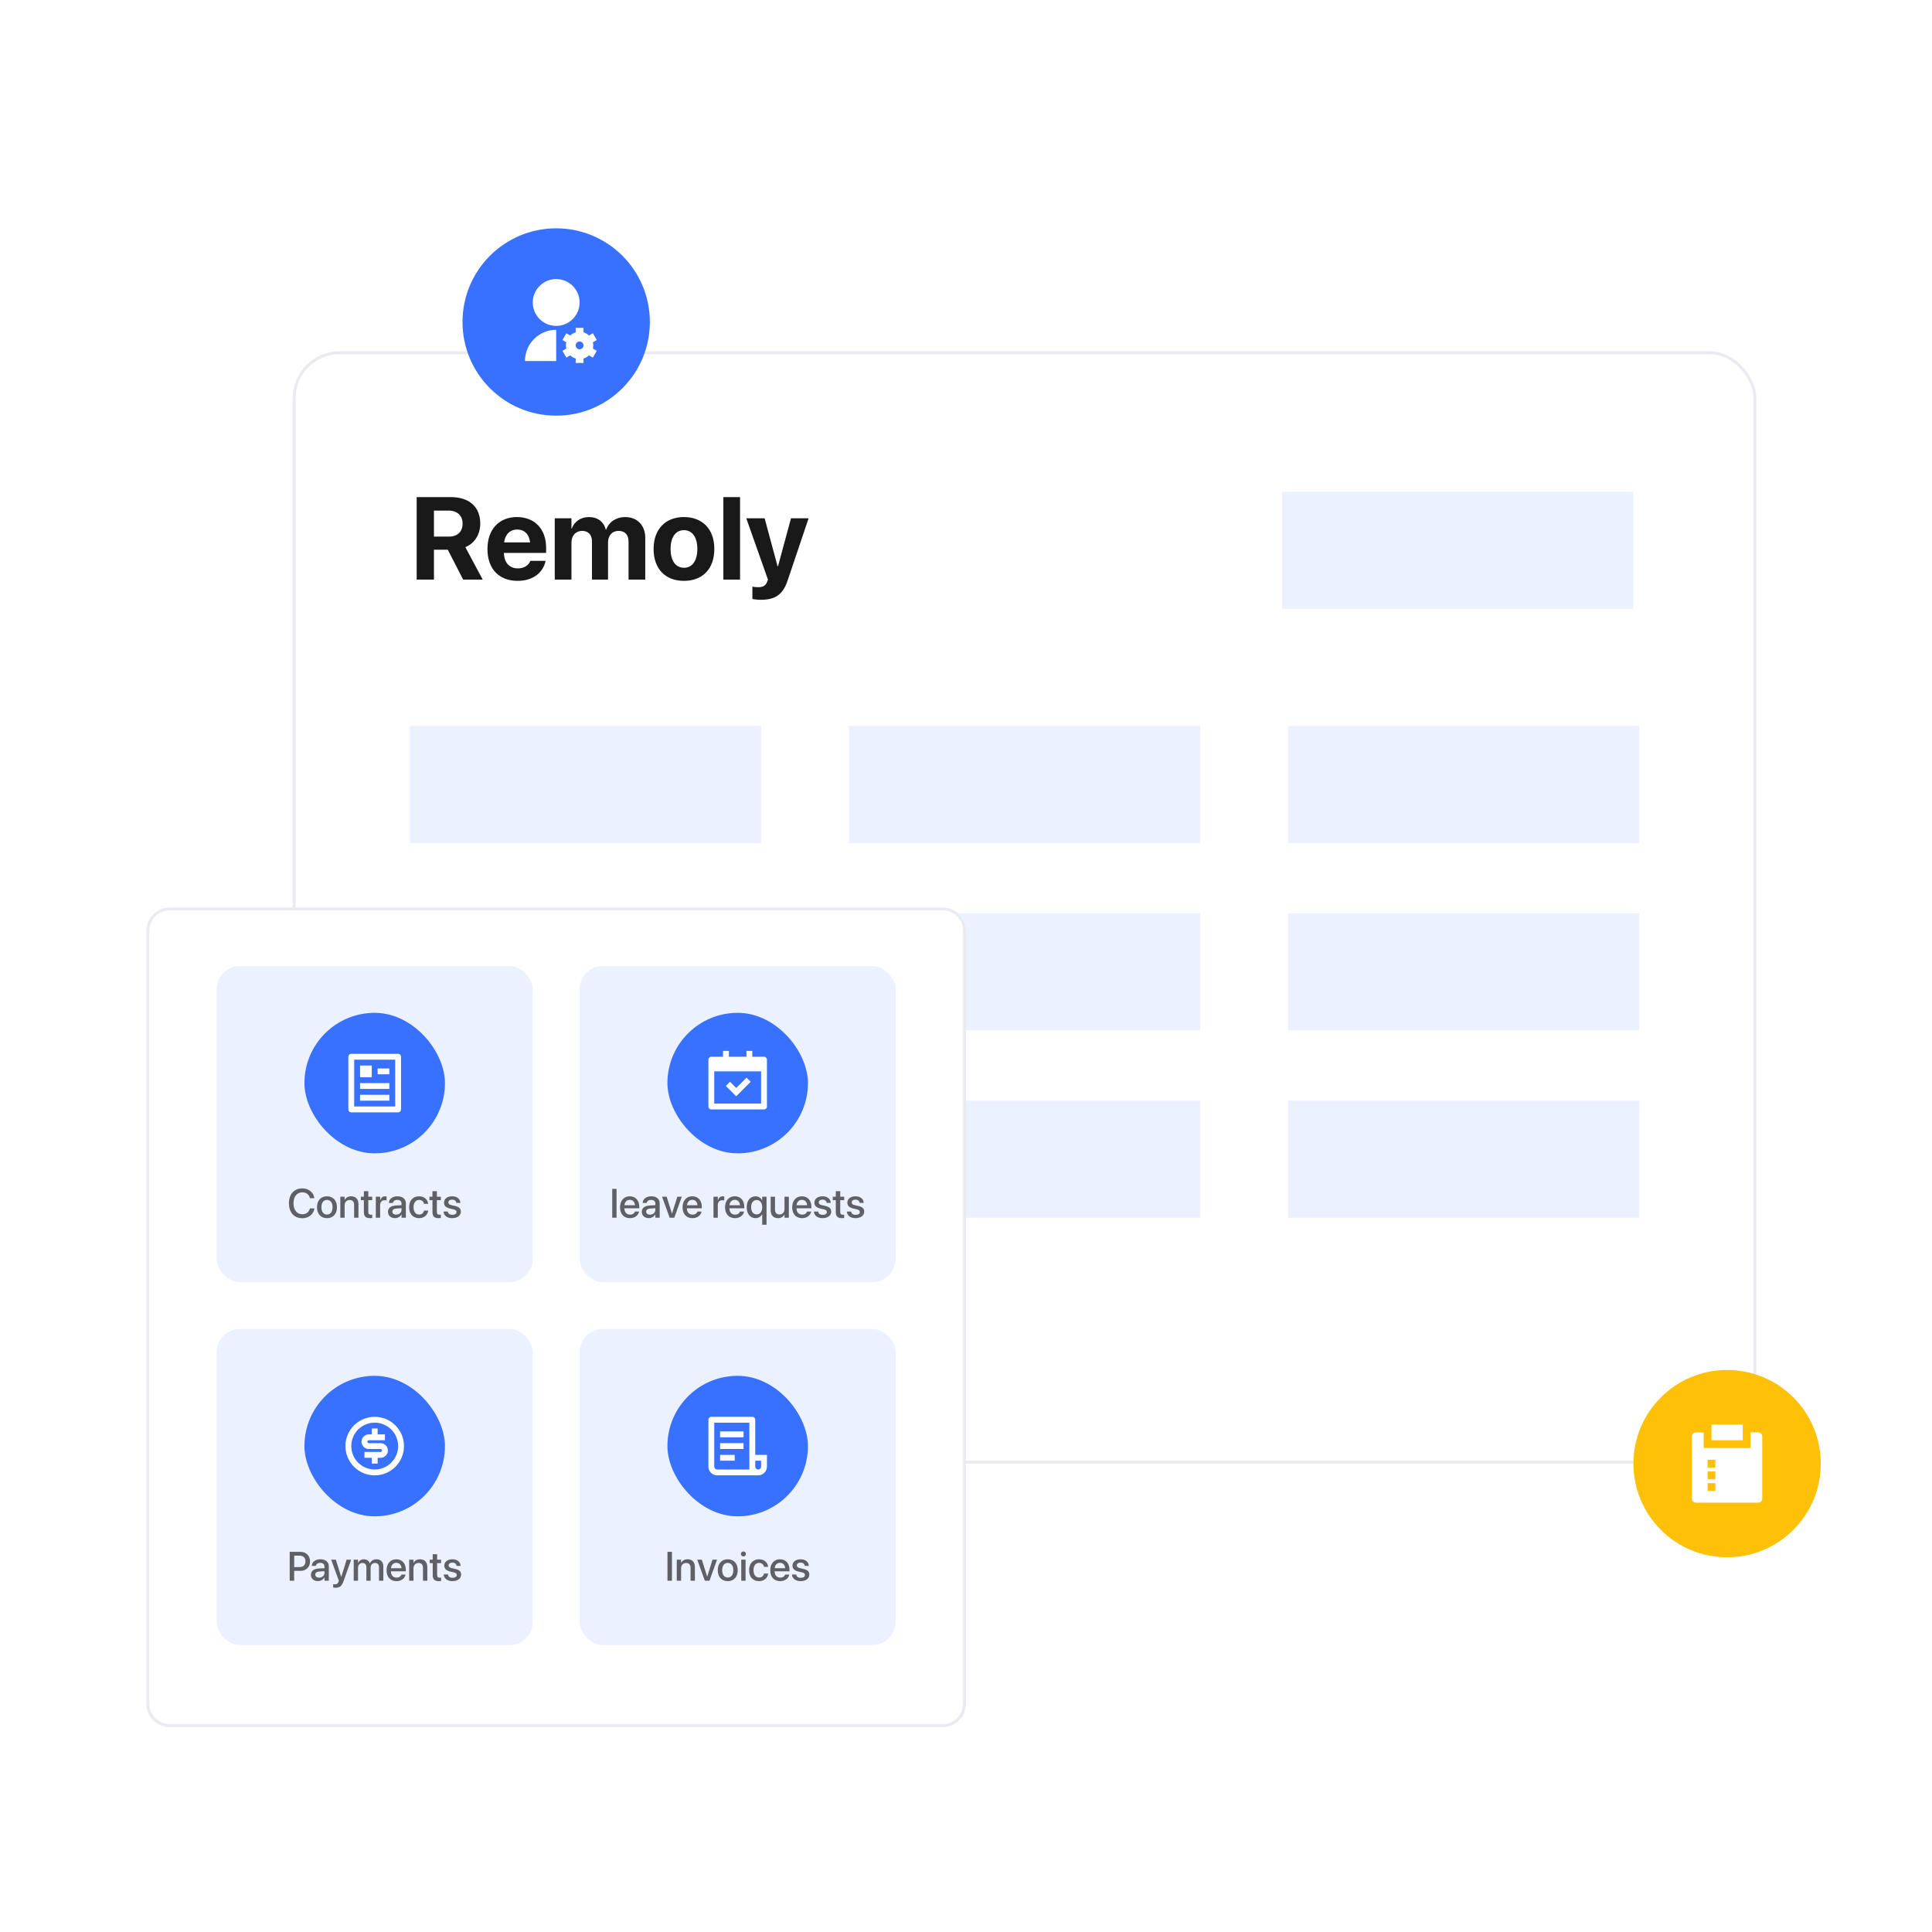 <svg width="660" height="660" viewBox="0 0 660 660" fill="none" xmlns="http://www.w3.org/2000/svg">
<rect x="100.5" y="120.5" width="499" height="379" rx="15.5" fill="white" stroke="#EAEBF0"/>
<path d="M142.344 198H148.242V187.785H152.969L158.223 198H164.902L158.965 186.906C162.09 185.676 164.062 182.59 164.062 178.879V178.84C164.062 173.176 160.312 169.816 153.984 169.816H142.344V198ZM148.242 183.312V174.426H153.262C156.172 174.426 158.027 176.145 158.027 178.84V178.879C158.027 181.652 156.27 183.312 153.34 183.312H148.242ZM176.816 198.43C182.793 198.43 185.684 194.895 186.328 191.809L186.387 191.594H181.152L181.113 191.711C180.703 192.883 179.277 194.172 176.934 194.172C174.023 194.172 172.207 192.219 172.148 188.879H186.562V187.121C186.562 180.793 182.715 176.633 176.582 176.633C170.449 176.633 166.523 180.891 166.523 187.551V187.57C166.523 194.27 170.41 198.43 176.816 198.43ZM176.68 180.891C179.043 180.891 180.742 182.395 181.094 185.285H172.207C172.578 182.453 174.336 180.891 176.68 180.891ZM189.512 198H195.215V185.363C195.215 183 196.68 181.359 198.848 181.359C200.957 181.359 202.227 182.688 202.227 184.934V198H207.715V185.266C207.715 182.941 209.141 181.359 211.309 181.359C213.516 181.359 214.727 182.688 214.727 185.109V198H220.43V183.684C220.43 179.465 217.676 176.633 213.574 176.633C210.508 176.633 208.008 178.312 207.07 180.949H206.953C206.25 178.195 204.121 176.633 201.191 176.633C198.379 176.633 196.191 178.195 195.332 180.578H195.215V177.062H189.512V198ZM233.652 198.43C239.98 198.43 244.023 194.367 244.023 187.531V187.492C244.023 180.715 239.902 176.633 233.633 176.633C227.383 176.633 223.281 180.754 223.281 187.492V187.531C223.281 194.348 227.285 198.43 233.652 198.43ZM233.672 193.957C230.859 193.957 229.082 191.633 229.082 187.531V187.492C229.082 183.449 230.879 181.105 233.633 181.105C236.406 181.105 238.223 183.449 238.223 187.492V187.531C238.223 191.613 236.445 193.957 233.672 193.957ZM247.109 198H252.812V169.816H247.109V198ZM259.941 204.895C264.59 204.895 267.402 203.312 269.043 198.371L276.23 177.062H270.215L265.781 193.43H265.625L261.211 177.062H254.941L262.344 198L262.09 198.684C261.582 200.109 260.645 200.598 258.945 200.598C258.105 200.598 257.441 200.48 257.031 200.402V204.641C257.695 204.758 258.828 204.895 259.941 204.895Z" fill="black" fill-opacity="0.9"/>
<circle cx="190" cy="110" r="32" fill="#3870FF"/>
<path d="M190.001 112.666V123.333H179.334C179.334 117.442 184.11 112.666 190.001 112.666ZM190.001 111.333C185.581 111.333 182.001 107.753 182.001 103.333C182.001 98.913 185.581 95.333 190.001 95.333C194.421 95.333 198.001 98.913 198.001 103.333C198.001 107.753 194.421 111.333 190.001 111.333ZM193.46 119.082C193.378 118.734 193.334 118.372 193.334 118C193.334 117.627 193.378 117.265 193.46 116.918L192.138 116.154L193.471 113.845L194.794 114.609C195.318 114.113 195.957 113.738 196.667 113.526V112H199.334V113.526C200.044 113.738 200.683 114.113 201.207 114.609L202.53 113.845L203.864 116.154L202.541 116.918C202.624 117.265 202.667 117.627 202.667 118C202.667 118.372 202.624 118.734 202.541 119.082L203.864 119.845L202.53 122.154L201.207 121.39C200.683 121.886 200.044 122.262 199.334 122.473V124H196.667V122.473C195.958 122.262 195.319 121.886 194.794 121.39L193.471 122.154L192.138 119.845L193.46 119.082ZM198.001 116.666C197.264 116.666 196.667 117.263 196.667 118C196.667 118.736 197.264 119.333 198.001 119.333C198.737 119.333 199.334 118.736 199.334 118C199.334 117.263 198.737 116.666 198.001 116.666Z" fill="white"/>
<circle cx="590" cy="500" r="32" fill="#FFC107"/>
<path d="M582 489.334V494.667H598V489.334H600.675C601.407 489.334 602 489.927 602 490.658V512.009C602 512.741 601.407 513.334 600.675 513.334H579.325C578.593 513.334 578 512.74 578 512.009V490.658C578 489.927 578.593 489.334 579.325 489.334H582ZM586 506.667H583.333V509.334H586V506.667ZM586 502.667H583.333V505.334H586V502.667ZM586 498.667H583.333V501.334H586V498.667ZM595.333 486.667V492H584.667V486.667H595.333Z" fill="white"/>
<rect opacity="0.1" x="140" y="248" width="120" height="40" fill="#3870FF"/>
<rect opacity="0.1" x="140" y="312" width="120" height="40" fill="#3870FF"/>
<rect opacity="0.1" x="140" y="376" width="120" height="40" fill="#3870FF"/>
<rect opacity="0.1" x="290" y="248" width="120" height="40" fill="#3870FF"/>
<rect opacity="0.1" x="290" y="312" width="120" height="40" fill="#3870FF"/>
<rect opacity="0.1" x="290" y="376" width="120" height="40" fill="#3870FF"/>
<rect opacity="0.1" x="440" y="248" width="120" height="40" fill="#3870FF"/>
<rect opacity="0.1" x="438" y="168" width="120" height="40" fill="#3870FF"/>
<rect opacity="0.1" x="440" y="312" width="120" height="40" fill="#3870FF"/>
<rect opacity="0.1" x="440" y="376" width="120" height="40" fill="#3870FF"/>
<g filter="url(#filter0_d_1148_4483)">
<path d="M50 314C50 309.582 53.582 306 58 306H322C326.418 306 330 309.582 330 314V578C330 582.418 326.418 586 322 586H58C53.582 586 50 582.418 50 578V314Z" fill="white"/>
<path d="M50.5 314C50.5 309.858 53.858 306.5 58 306.5H322C326.142 306.5 329.5 309.858 329.5 314V578C329.5 582.142 326.142 585.5 322 585.5H58C53.858 585.5 50.5 582.142 50.5 578V314Z" stroke="#EAEBF0"/>
</g>
<rect x="74" y="330" width="108" height="108" rx="8" fill="#EBF1FF"/>
<rect x="74" y="454" width="108" height="108" rx="8" fill="#EBF1FF"/>
<rect x="198" y="330" width="108" height="108" rx="8" fill="#EBF1FF"/>
<rect x="198" y="454" width="108" height="108" rx="8" fill="#EBF1FF"/>
<rect x="228" y="346" width="48" height="48" rx="24" fill="#3870FF"/>
<path d="M249 359V361H255V359H257V361H261C261.552 361 262 361.448 262 362V378C262 378.552 261.552 379 261 379H243C242.448 379 242 378.552 242 378V362C242 361.448 242.448 361 243 361H247V359H249ZM260 366H244V377H260V366ZM255.035 368.136L256.45 369.55L251.5 374.5L247.964 370.965L249.379 369.55L251.5 371.672L255.035 368.136Z" fill="white"/>
<rect x="104" y="346" width="48" height="48" rx="24" fill="#3870FF"/>
<path d="M136 380H120C119.448 380 119 379.552 119 379V361C119 360.448 119.448 360 120 360H136C136.552 360 137 360.448 137 361V379C137 379.552 136.552 380 136 380ZM135 378V362H121V378H135ZM123 364H127V368H123V364ZM123 370H133V372H123V370ZM123 374H133V376H123V374ZM129 365H133V367H129V365Z" fill="white"/>
<rect x="228" y="470" width="48" height="48" rx="24" fill="#3870FF"/>
<path d="M259 504H245C243.343 504 242 502.657 242 501V485C242 484.448 242.448 484 243 484H257C257.552 484 258 484.448 258 485V497H262V501C262 502.657 260.657 504 259 504ZM258 499V501C258 501.552 258.448 502 259 502C259.552 502 260 501.552 260 501V499H258ZM256 502V486H244V501C244 501.552 244.448 502 245 502H256ZM246 489H254V491H246V489ZM246 493H254V495H246V493ZM246 497H251V499H246V497Z" fill="white"/>
<rect x="104" y="470" width="48" height="48" rx="24" fill="#3870FF"/>
<path d="M128.004 504.003C122.481 504.003 118.004 499.526 118.004 494.003C118.004 488.48 122.481 484.003 128.004 484.003C133.527 484.003 138.004 488.48 138.004 494.003C138.004 499.526 133.527 504.003 128.004 504.003ZM128.004 502.003C132.422 502.003 136.004 498.421 136.004 494.003C136.004 489.585 132.422 486.003 128.004 486.003C123.586 486.003 120.004 489.585 120.004 494.003C120.004 498.421 123.586 502.003 128.004 502.003ZM124.504 496.003H130.004C130.28 496.003 130.504 495.779 130.504 495.503C130.504 495.227 130.28 495.003 130.004 495.003H126.004C124.623 495.003 123.504 493.884 123.504 492.503C123.504 491.122 124.623 490.003 126.004 490.003H127.004V488.003H129.004V490.003H131.504V492.003H126.004C125.728 492.003 125.504 492.227 125.504 492.503C125.504 492.779 125.728 493.003 126.004 493.003H130.004C131.385 493.003 132.504 494.122 132.504 495.503C132.504 496.884 131.385 498.003 130.004 498.003H129.004V500.003H127.004V498.003H124.504V496.003Z" fill="white"/>
<path opacity="0.6" d="M103.274 416.164C105.455 416.164 107.089 414.845 107.396 412.883L107.403 412.814H105.886L105.865 412.876C105.496 414.127 104.587 414.811 103.274 414.811C101.449 414.811 100.267 413.348 100.267 411.064V411.058C100.267 408.774 101.442 407.325 103.274 407.325C104.601 407.325 105.517 408.029 105.845 409.185L105.886 409.321H107.403L107.39 409.26C107.082 407.312 105.448 405.972 103.274 405.972C100.479 405.972 98.701 407.927 98.701 411.058V411.064C98.701 414.195 100.479 416.164 103.274 416.164ZM111.703 416.144C113.761 416.144 115.114 414.722 115.114 412.404V412.391C115.114 410.087 113.747 408.672 111.696 408.672C109.652 408.672 108.292 410.094 108.292 412.391V412.404C108.292 414.715 109.639 416.144 111.703 416.144ZM111.71 414.906C110.555 414.906 109.803 413.997 109.803 412.404V412.391C109.803 410.818 110.562 409.909 111.696 409.909C112.852 409.909 113.604 410.818 113.604 412.391V412.404C113.604 413.99 112.865 414.906 111.71 414.906ZM116.256 416H117.732V411.81C117.732 410.688 118.402 409.937 119.441 409.937C120.467 409.937 120.973 410.545 120.973 411.625V416H122.456V411.345C122.456 409.69 121.547 408.672 119.968 408.672C118.881 408.672 118.143 409.164 117.767 409.896H117.732V408.809H116.256V416ZM126.407 416.144C126.708 416.144 126.988 416.109 127.159 416.082V414.94C127.05 414.954 126.92 414.968 126.763 414.968C126.141 414.968 125.812 414.749 125.812 414.018V409.984H127.159V408.809H125.812V406.936H124.302V408.809H123.27V409.984H124.302V414.106C124.302 415.542 124.985 416.144 126.407 416.144ZM128.383 416H129.859V411.714C129.859 410.641 130.447 410.019 131.397 410.019C131.685 410.019 131.944 410.053 132.061 410.101V408.727C131.944 408.706 131.76 408.672 131.548 408.672C130.728 408.672 130.126 409.198 129.894 410.039H129.859V408.809H128.383V416ZM134.938 416.13C135.889 416.13 136.723 415.638 137.14 414.865H137.167V416H138.65V411.044C138.65 409.602 137.536 408.672 135.779 408.672C134.009 408.672 132.936 409.622 132.833 410.859L132.826 410.935H134.221L134.234 410.873C134.357 410.299 134.884 409.896 135.738 409.896C136.654 409.896 137.167 410.374 137.167 411.167V411.707L135.212 411.823C133.51 411.926 132.539 412.691 132.539 413.942V413.956C132.539 415.248 133.503 416.13 134.938 416.13ZM134.029 413.922V413.908C134.029 413.3 134.521 412.91 135.41 412.855L137.167 412.746V413.307C137.167 414.243 136.381 414.947 135.342 414.947C134.549 414.947 134.029 414.551 134.029 413.922ZM143.176 416.144C144.905 416.144 146.108 415.036 146.266 413.594L146.272 413.546H144.851L144.844 413.601C144.666 414.38 144.085 414.906 143.176 414.906C142.034 414.906 141.275 413.983 141.275 412.411V412.404C141.275 410.866 142.021 409.909 143.169 409.909C144.133 409.909 144.68 410.504 144.837 411.208L144.851 411.263H146.259L146.252 411.215C146.129 409.861 145.008 408.672 143.155 408.672C141.104 408.672 139.765 410.114 139.765 412.391V412.397C139.765 414.701 141.077 416.144 143.176 416.144ZM149.841 416.144C150.142 416.144 150.422 416.109 150.593 416.082V414.94C150.483 414.954 150.354 414.968 150.196 414.968C149.574 414.968 149.246 414.749 149.246 414.018V409.984H150.593V408.809H149.246V406.936H147.735V408.809H146.703V409.984H147.735V414.106C147.735 415.542 148.419 416.144 149.841 416.144ZM154.51 416.144C156.205 416.144 157.436 415.241 157.436 413.929V413.922C157.436 412.89 156.875 412.309 155.405 411.967L154.236 411.7C153.464 411.516 153.17 411.215 153.17 410.771V410.764C153.17 410.189 153.669 409.813 154.462 409.813C155.296 409.813 155.788 410.251 155.877 410.88L155.884 410.928H157.271L157.265 410.846C157.189 409.622 156.164 408.672 154.462 408.672C152.808 408.672 151.687 409.554 151.687 410.839V410.846C151.687 411.892 152.363 412.548 153.73 412.862L154.906 413.129C155.679 413.313 155.938 413.58 155.938 414.045V414.052C155.938 414.633 155.405 415.002 154.517 415.002C153.607 415.002 153.115 414.612 152.979 413.949L152.965 413.881H151.502L151.509 413.942C151.659 415.255 152.712 416.144 154.51 416.144Z" fill="black"/>
<path opacity="0.6" d="M98.968 540H100.499V536.63H102.639C104.573 536.63 105.913 535.311 105.913 533.383V533.369C105.913 531.435 104.573 530.136 102.639 530.136H98.968V540ZM102.256 531.428C103.589 531.428 104.354 532.146 104.354 533.376V533.39C104.354 534.627 103.589 535.345 102.256 535.345H100.499V531.428H102.256ZM108.613 540.13C109.563 540.13 110.397 539.638 110.814 538.865H110.842V540H112.325V535.044C112.325 533.602 111.211 532.672 109.454 532.672C107.684 532.672 106.61 533.622 106.508 534.859L106.501 534.935H107.896L107.909 534.873C108.032 534.299 108.559 533.896 109.413 533.896C110.329 533.896 110.842 534.374 110.842 535.167V535.707L108.887 535.823C107.185 535.926 106.214 536.691 106.214 537.942V537.956C106.214 539.248 107.178 540.13 108.613 540.13ZM107.704 537.922V537.908C107.704 537.3 108.196 536.91 109.085 536.855L110.842 536.746V537.307C110.842 538.243 110.056 538.947 109.017 538.947C108.224 538.947 107.704 538.551 107.704 537.922ZM114.595 542.399C116.003 542.399 116.755 541.825 117.288 540.335L119.968 532.809H118.409L116.598 538.66H116.55L114.738 532.809H113.139L115.757 540.007L115.634 540.349C115.388 541.046 115.005 541.23 114.308 541.23C114.109 541.23 113.938 541.203 113.822 541.176V542.331C114 542.365 114.308 542.399 114.595 542.399ZM120.829 540H122.306V535.557C122.306 534.627 122.928 533.937 123.803 533.937C124.637 533.937 125.163 534.47 125.163 535.304V540H126.612V535.502C126.612 534.593 127.221 533.937 128.096 533.937C128.971 533.937 129.47 534.477 129.47 535.413V540H130.953V535.058C130.953 533.615 130.023 532.672 128.602 532.672C127.576 532.672 126.729 533.212 126.359 534.087H126.325C126.038 533.185 125.313 532.672 124.322 532.672C123.379 532.672 122.647 533.171 122.34 533.923H122.306V532.809H120.829V540ZM135.451 540.144C137.194 540.144 138.302 539.104 138.534 537.963L138.548 537.888H137.146L137.126 537.942C136.941 538.482 136.36 538.934 135.485 538.934C134.31 538.934 133.564 538.141 133.537 536.78H138.63V536.281C138.63 534.121 137.393 532.672 135.376 532.672C133.359 532.672 132.061 534.176 132.061 536.425V536.432C132.061 538.701 133.339 540.144 135.451 540.144ZM135.383 533.882C136.347 533.882 137.044 534.49 137.167 535.734H133.558C133.688 534.531 134.426 533.882 135.383 533.882ZM139.778 540H141.255V535.81C141.255 534.688 141.925 533.937 142.964 533.937C143.989 533.937 144.495 534.545 144.495 535.625V540H145.979V535.345C145.979 533.69 145.069 532.672 143.49 532.672C142.403 532.672 141.665 533.164 141.289 533.896H141.255V532.809H139.778V540ZM149.93 540.144C150.23 540.144 150.511 540.109 150.682 540.082V538.94C150.572 538.954 150.442 538.968 150.285 538.968C149.663 538.968 149.335 538.749 149.335 538.018V533.984H150.682V532.809H149.335V530.936H147.824V532.809H146.792V533.984H147.824V538.106C147.824 539.542 148.508 540.144 149.93 540.144ZM154.599 540.144C156.294 540.144 157.524 539.241 157.524 537.929V537.922C157.524 536.89 156.964 536.309 155.494 535.967L154.325 535.7C153.553 535.516 153.259 535.215 153.259 534.771V534.764C153.259 534.189 153.758 533.813 154.551 533.813C155.385 533.813 155.877 534.251 155.966 534.88L155.973 534.928H157.36L157.354 534.846C157.278 533.622 156.253 532.672 154.551 532.672C152.896 532.672 151.775 533.554 151.775 534.839V534.846C151.775 535.892 152.452 536.548 153.819 536.862L154.995 537.129C155.768 537.313 156.027 537.58 156.027 538.045V538.052C156.027 538.633 155.494 539.002 154.605 539.002C153.696 539.002 153.204 538.612 153.067 537.949L153.054 537.881H151.591L151.598 537.942C151.748 539.255 152.801 540.144 154.599 540.144Z" fill="black"/>
<path opacity="0.6" d="M209.146 416H210.622V406.136H209.146V416ZM215.209 416.144C216.952 416.144 218.06 415.104 218.292 413.963L218.306 413.888H216.904L216.884 413.942C216.699 414.482 216.118 414.934 215.243 414.934C214.067 414.934 213.322 414.141 213.295 412.78H218.388V412.281C218.388 410.121 217.15 408.672 215.134 408.672C213.117 408.672 211.818 410.176 211.818 412.425V412.432C211.818 414.701 213.097 416.144 215.209 416.144ZM215.141 409.882C216.104 409.882 216.802 410.49 216.925 411.734H213.315C213.445 410.531 214.184 409.882 215.141 409.882ZM221.648 416.13C222.599 416.13 223.433 415.638 223.85 414.865H223.877V416H225.36V411.044C225.36 409.602 224.246 408.672 222.489 408.672C220.719 408.672 219.646 409.622 219.543 410.859L219.536 410.935H220.931L220.944 410.873C221.067 410.299 221.594 409.896 222.448 409.896C223.364 409.896 223.877 410.374 223.877 411.167V411.707L221.922 411.823C220.22 411.926 219.249 412.691 219.249 413.942V413.956C219.249 415.248 220.213 416.13 221.648 416.13ZM220.739 413.922V413.908C220.739 413.3 221.231 412.91 222.12 412.855L223.877 412.746V413.307C223.877 414.243 223.091 414.947 222.052 414.947C221.259 414.947 220.739 414.551 220.739 413.922ZM228.758 416H230.344L232.921 408.809H231.383L229.578 414.558H229.544L227.739 408.809H226.167L228.758 416ZM236.564 416.144C238.308 416.144 239.415 415.104 239.647 413.963L239.661 413.888H238.26L238.239 413.942C238.055 414.482 237.474 414.934 236.599 414.934C235.423 414.934 234.678 414.141 234.65 412.78H239.743V412.281C239.743 410.121 238.506 408.672 236.489 408.672C234.473 408.672 233.174 410.176 233.174 412.425V412.432C233.174 414.701 234.452 416.144 236.564 416.144ZM236.496 409.882C237.46 409.882 238.157 410.49 238.28 411.734H234.671C234.801 410.531 235.539 409.882 236.496 409.882ZM243.735 416H245.212V411.714C245.212 410.641 245.8 410.019 246.75 410.019C247.037 410.019 247.297 410.053 247.413 410.101V408.727C247.297 408.706 247.112 408.672 246.9 408.672C246.08 408.672 245.479 409.198 245.246 410.039H245.212V408.809H243.735V416ZM251.084 416.144C252.827 416.144 253.935 415.104 254.167 413.963L254.181 413.888H252.779L252.759 413.942C252.574 414.482 251.993 414.934 251.118 414.934C249.942 414.934 249.197 414.141 249.17 412.78H254.263V412.281C254.263 410.121 253.025 408.672 251.009 408.672C248.992 408.672 247.693 410.176 247.693 412.425V412.432C247.693 414.701 248.972 416.144 251.084 416.144ZM251.016 409.882C251.979 409.882 252.677 410.49 252.8 411.734H249.19C249.32 410.531 250.059 409.882 251.016 409.882ZM260.381 418.393H261.864V408.809H260.381V410.046H260.347C259.923 409.226 259.13 408.679 258.118 408.679C256.293 408.679 255.09 410.114 255.09 412.391V412.397C255.09 414.688 256.279 416.13 258.084 416.13C259.116 416.13 259.937 415.624 260.347 414.817H260.381V418.393ZM258.501 414.858C257.332 414.858 256.601 413.922 256.601 412.397V412.391C256.601 410.9 257.332 409.95 258.501 409.95C259.622 409.95 260.381 410.907 260.381 412.397V412.404C260.381 413.895 259.629 414.858 258.501 414.858ZM265.761 416.144C266.854 416.144 267.586 415.645 267.962 414.92H267.996V416H269.479V408.809H267.996V413.006C267.996 414.127 267.326 414.872 266.287 414.872C265.262 414.872 264.756 414.271 264.756 413.184V408.809H263.279V413.471C263.279 415.125 264.182 416.144 265.761 416.144ZM274.012 416.144C275.755 416.144 276.862 415.104 277.095 413.963L277.108 413.888H275.707L275.687 413.942C275.502 414.482 274.921 414.934 274.046 414.934C272.87 414.934 272.125 414.141 272.098 412.78H277.19V412.281C277.19 410.121 275.953 408.672 273.937 408.672C271.92 408.672 270.621 410.176 270.621 412.425V412.432C270.621 414.701 271.899 416.144 274.012 416.144ZM273.943 409.882C274.907 409.882 275.604 410.49 275.728 411.734H272.118C272.248 410.531 272.986 409.882 273.943 409.882ZM281.032 416.144C282.728 416.144 283.958 415.241 283.958 413.929V413.922C283.958 412.89 283.397 412.309 281.928 411.967L280.759 411.7C279.986 411.516 279.692 411.215 279.692 410.771V410.764C279.692 410.189 280.191 409.813 280.984 409.813C281.818 409.813 282.311 410.251 282.399 410.88L282.406 410.928H283.794L283.787 410.846C283.712 409.622 282.687 408.672 280.984 408.672C279.33 408.672 278.209 409.554 278.209 410.839V410.846C278.209 411.892 278.886 412.548 280.253 412.862L281.429 413.129C282.201 413.313 282.461 413.58 282.461 414.045V414.052C282.461 414.633 281.928 415.002 281.039 415.002C280.13 415.002 279.638 414.612 279.501 413.949L279.487 413.881H278.024L278.031 413.942C278.182 415.255 279.234 416.144 281.032 416.144ZM287.629 416.144C287.93 416.144 288.21 416.109 288.381 416.082V414.94C288.271 414.954 288.142 414.968 287.984 414.968C287.362 414.968 287.034 414.749 287.034 414.018V409.984H288.381V408.809H287.034V406.936H285.523V408.809H284.491V409.984H285.523V414.106C285.523 415.542 286.207 416.144 287.629 416.144ZM292.298 416.144C293.993 416.144 295.224 415.241 295.224 413.929V413.922C295.224 412.89 294.663 412.309 293.193 411.967L292.024 411.7C291.252 411.516 290.958 411.215 290.958 410.771V410.764C290.958 410.189 291.457 409.813 292.25 409.813C293.084 409.813 293.576 410.251 293.665 410.88L293.672 410.928H295.06L295.053 410.846C294.978 409.622 293.952 408.672 292.25 408.672C290.596 408.672 289.475 409.554 289.475 410.839V410.846C289.475 411.892 290.151 412.548 291.519 412.862L292.694 413.129C293.467 413.313 293.727 413.58 293.727 414.045V414.052C293.727 414.633 293.193 415.002 292.305 415.002C291.396 415.002 290.903 414.612 290.767 413.949L290.753 413.881H289.29L289.297 413.942C289.447 415.255 290.5 416.144 292.298 416.144Z" fill="black"/>
<path opacity="0.6" d="M228.02 540H229.551V530.136H228.02V540ZM231.191 540H232.668V535.81C232.668 534.688 233.338 533.937 234.377 533.937C235.402 533.937 235.908 534.545 235.908 535.625V540H237.392V535.345C237.392 533.69 236.482 532.672 234.903 532.672C233.816 532.672 233.078 533.164 232.702 533.896H232.668V532.809H231.191V540ZM240.782 540H242.368L244.945 532.809H243.407L241.603 538.558H241.568L239.764 532.809H238.191L240.782 540ZM248.609 540.144C250.667 540.144 252.021 538.722 252.021 536.404V536.391C252.021 534.087 250.653 532.672 248.603 532.672C246.559 532.672 245.198 534.094 245.198 536.391V536.404C245.198 538.715 246.545 540.144 248.609 540.144ZM248.616 538.906C247.461 538.906 246.709 537.997 246.709 536.404V536.391C246.709 534.818 247.468 533.909 248.603 533.909C249.758 533.909 250.51 534.818 250.51 536.391V536.404C250.51 537.99 249.771 538.906 248.616 538.906ZM253.962 531.701C254.447 531.701 254.823 531.318 254.823 530.854C254.823 530.382 254.447 529.999 253.962 529.999C253.483 529.999 253.101 530.382 253.101 530.854C253.101 531.318 253.483 531.701 253.962 531.701ZM253.224 540H254.7V532.809H253.224V540ZM259.314 540.144C261.044 540.144 262.247 539.036 262.404 537.594L262.411 537.546H260.989L260.982 537.601C260.805 538.38 260.224 538.906 259.314 538.906C258.173 538.906 257.414 537.983 257.414 536.411V536.404C257.414 534.866 258.159 533.909 259.308 533.909C260.271 533.909 260.818 534.504 260.976 535.208L260.989 535.263H262.397L262.391 535.215C262.268 533.861 261.146 532.672 259.294 532.672C257.243 532.672 255.903 534.114 255.903 536.391V536.397C255.903 538.701 257.216 540.144 259.314 540.144ZM266.526 540.144C268.27 540.144 269.377 539.104 269.609 537.963L269.623 537.888H268.222L268.201 537.942C268.017 538.482 267.436 538.934 266.561 538.934C265.385 538.934 264.64 538.141 264.612 536.78H269.705V536.281C269.705 534.121 268.468 532.672 266.451 532.672C264.435 532.672 263.136 534.176 263.136 536.425V536.432C263.136 538.701 264.414 540.144 266.526 540.144ZM266.458 533.882C267.422 533.882 268.119 534.49 268.242 535.734H264.633C264.763 534.531 265.501 533.882 266.458 533.882ZM273.547 540.144C275.242 540.144 276.473 539.241 276.473 537.929V537.922C276.473 536.89 275.912 536.309 274.442 535.967L273.273 535.7C272.501 535.516 272.207 535.215 272.207 534.771V534.764C272.207 534.189 272.706 533.813 273.499 533.813C274.333 533.813 274.825 534.251 274.914 534.88L274.921 534.928H276.309L276.302 534.846C276.227 533.622 275.201 532.672 273.499 532.672C271.845 532.672 270.724 533.554 270.724 534.839V534.846C270.724 535.892 271.4 536.548 272.768 536.862L273.943 537.129C274.716 537.313 274.976 537.58 274.976 538.045V538.052C274.976 538.633 274.442 539.002 273.554 539.002C272.645 539.002 272.152 538.612 272.016 537.949L272.002 537.881H270.539L270.546 537.942C270.696 539.255 271.749 540.144 273.547 540.144Z" fill="black"/>
<defs>
<filter id="filter0_d_1148_4483" x="26" y="286" width="328" height="328" filterUnits="userSpaceOnUse" color-interpolation-filters="sRGB">
<feFlood flood-opacity="0" result="BackgroundImageFix"/>
<feColorMatrix in="SourceAlpha" type="matrix" values="0 0 0 0 0 0 0 0 0 0 0 0 0 0 0 0 0 0 127 0" result="hardAlpha"/>
<feOffset dy="4"/>
<feGaussianBlur stdDeviation="12"/>
<feComposite in2="hardAlpha" operator="out"/>
<feColorMatrix type="matrix" values="0 0 0 0 0 0 0 0 0 0 0 0 0 0 0 0 0 0 0.1 0"/>
<feBlend mode="normal" in2="BackgroundImageFix" result="effect1_dropShadow_1148_4483"/>
<feBlend mode="normal" in="SourceGraphic" in2="effect1_dropShadow_1148_4483" result="shape"/>
</filter>
</defs>
</svg>
